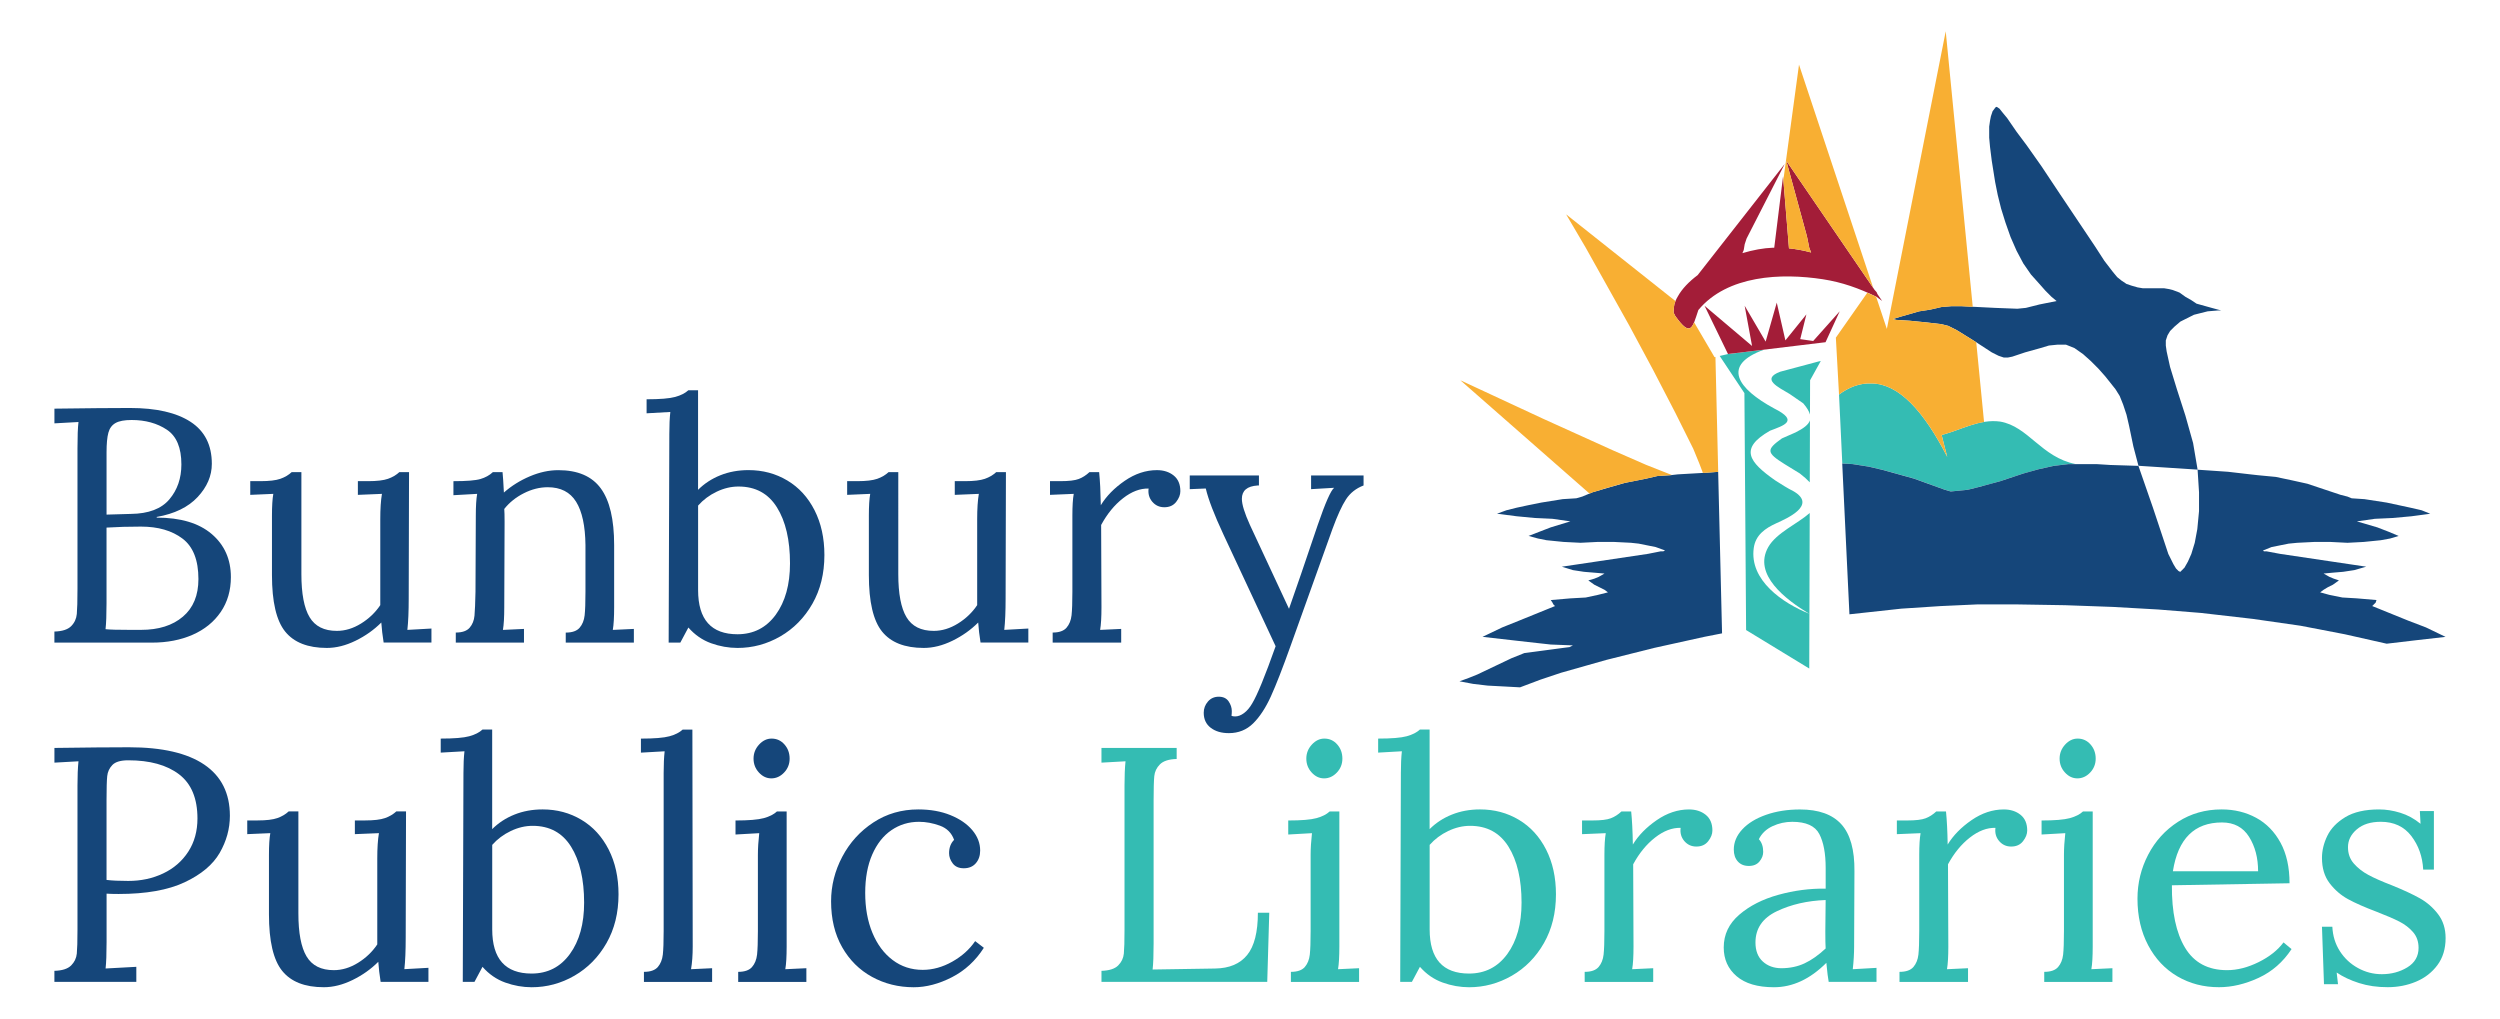 <?xml version="1.0" encoding="utf-8"?>
<!-- Generator: Adobe Illustrator 27.6.1, SVG Export Plug-In . SVG Version: 6.00 Build 0)  -->
<svg version="1.1" id="Layer_1" xmlns="http://www.w3.org/2000/svg" xmlns:xlink="http://www.w3.org/1999/xlink" x="0px" y="0px"
	 viewBox="0 0 1080 440" style="enable-background:new 0 0 1080 440;" xml:space="preserve">
<style type="text/css">
	.st0{fill-rule:evenodd;clip-rule:evenodd;fill:#34BCB3;}
	.st1{fill-rule:evenodd;clip-rule:evenodd;fill:#A31D38;}
	.st2{fill-rule:evenodd;clip-rule:evenodd;fill:#15467A;}
	.st3{fill:#F8AF33;}
	.st4{fill:#15467A;}
	.st5{fill:#34BCB3;}
</style>
<g>
	<g>
		<path class="st0" d="M786.58,155.95l-4.62,8.32l-0.05,14.81c-0.38-1.39-1.29-2.95-2.9-4.83l-5.89-4.06
			c-4.86-2.93-12.53-6.42-4.06-9.61l16.58-4.43L786.58,155.95z M775.69,186.8l-5.9,2.59c-6.79,4.86-6.79,6.14,1.11,11.08l6.63,4.07
			c1.77,1.36,3.17,2.62,4.29,3.82l0.08-26.76C781.26,183.45,779.21,185.04,775.69,186.8z M763.9,236.32
			c-6.78,11.91,7.65,22.78,17.69,28.82c-11.42-4.59-25.95-14.46-23.96-28.45c0.79-5.56,4.87-8.44,9.79-10.67
			c4.86-2.21,17.44-7.79,7.53-13.72c-2.85-1.43-5.41-3.08-8.1-4.8c-11.31-7.94-15.67-13.73-2.21-21.43c5.96-2.3,12.68-4.17,1.84-9.6
			c-15.94-8.61-22.91-18.75-4.42-25.4l-15.57,1.88l-3.58,0.82l10.68,16.06l0.73,102.35l27.28,16.63l0.2-67.2
			C776.66,226.21,767.41,230.14,763.9,236.32z M800.38,200.47l7,1.11l6.26,1.48l6.63,1.85l6.64,1.85l13.27,4.8l2.58,0.74l3.69-0.37
			l3.69-0.37l4.42-1.11l9.58-2.59l9.95-3.32l6.63-1.85l6.63-1.47l6.26-0.74h3.07c-14.88-2.96-20.43-16.3-32.64-18.36
			c-8.93-1.22-16.95,3.66-25.26,5.8l2.43,9.47c-10.1-19.74-20.85-31.54-32.57-31.74c-5.41-0.23-10.06,1.72-14.18,4.79l0.02,0.48
			l1.39,29.31L800.38,200.47z"/>
		<path class="st1" d="M746.49,152.93l-10.13-20.85l20.53,17.38l-3.2-17.38l9.07,15.5l4.8-16.84l3.73,16.31l9.07-11.23l-2.66,10.69
			l5.6,0.8l11.46-12.83l-6.13,13.36L746.49,152.93L746.49,152.93z M813.09,130.02l-2.04-2.98l-0.35-0.83
			c-0.28-0.34-0.59-0.65-0.89-0.99l-38.13-55.77l8.63,31.58l0.43,1.73l0.87,4.32l0.79,1.99c-3.22-0.87-6.44-1.47-9.57-1.79
			l-2.55-31.09l-3.81,30.82c-0.17,0-0.36,0-0.53,0c-4.15,0.15-8.69,0.99-13.22,2.35l0.57-1.34l0.41-2.48l0.82-2.48l16.5-32.26
			l-37.64,48.06c-3.71,2.78-6.73,5.89-8.55,9.17c0,0-0.97,1.49-1.47,3.33c-0.3,1.12-0.37,3.7-0.37,3.7l0.74,1.47
			c6.72,9.43,7.42,5.03,9.95-2.59c12.55-15.11,35.91-16.06,53.8-13.3c8.32,1.28,15.67,3.93,23.16,7.58L813.09,130.02z"/>
		<path class="st2" d="M743.93,273.61l-7.68,1.51l-21.74,4.8l-20.64,5.18l-19.53,5.54l-8.84,2.96l-8.84,3.33l-7-0.38l-7-0.37
			l-6.27-0.74l-5.89-1.11l4.05-1.48l3.69-1.48l7.74-3.69l7-3.33l5.53-2.22l16.58-2.21l2.95-0.37l1.47-0.74l-9.58-0.37l-9.95-1.1
			l-19.53-2.22l8.48-4.06l7.37-2.96l15.47-6.28l-0.73-0.74l-0.37-0.74l-0.74-1.11l8.48-0.73l6.63-0.37l5.16-1.11l4.43-1.11
			l-1.47-1.11l-2.22-1.11l-2.21-1.1l-2.58-1.85l2.58-0.74l1.84-0.75l2.58-1.47l-4.43-0.38l-4.42-0.37l-4.79-0.73l-4.79-1.48
			l37.22-5.55l5.53-1.1h1.1l0.74-0.37l-4.05-1.47l-3.68-0.74l-3.69-0.74l-3.32-0.36l-7.37-0.37h-7.01l-7.37,0.37l-7.37-0.37
			l-7.37-0.74l-3.69-0.74l-4.05-1.11l4.79-1.85l4.79-1.85l8.48-2.59l-7.74-1.11l-7.74-0.36l-7.74-0.74l-8.47-1.1l4.05-1.48
			l4.42-1.11l5.16-1.11l5.52-1.11l9.21-1.48l5.9-0.37l2.58-0.74l4.42-1.85l6.26-1.85l7.74-2.22l9.22-1.84l4.79-1.11l5.53-0.36
			l3.32-0.37l12.9-0.74l4.52-0.34L743.93,273.61z M1048.02,271.05l-7.74-2.96l-15.48-6.28l0.74-0.74l0.74-0.74l0.36-1.11l-8.47-0.73
			l-6.27-0.37l-5.53-1.11l-4.06-1.11l1.48-1.11l1.84-1.11l2.21-1.1l2.58-1.85l-2.21-0.74l-1.84-0.75l-2.58-1.47l4.05-0.38l4.42-0.37
			l4.79-0.73l5.16-1.48L985,239.27l-5.89-1.1H978l-0.37-0.37l3.68-1.47l3.69-0.74l3.69-0.74l3.68-0.36l7.37-0.37h7l7.37,0.37l7-0.37
			l7.37-0.74l4.06-0.74l3.68-1.11l-4.42-1.85l-4.79-1.85l-8.84-2.59l7.74-1.11l7.74-0.36l8.1-0.74l8.11-1.1l-3.69-1.48l-4.79-1.11
			l-5.16-1.11l-5.16-1.11l-9.58-1.48l-5.53-0.37l-1.84-0.74l-2.95-0.75l-8.85-2.95l-5.52-1.85l-6.64-1.47l-7-1.48l-7.74-0.74
			l-3.32-0.37l-9.58-1.11l-13.15-0.9l0.62,9.77v8.13l-0.74,7.76l-1.11,5.92l-1.47,4.8l-1.48,3.33l-1.47,2.59l-1.47,1.48l-0.37,0.36
			l-0.74-0.36l-1.1-1.11l-1.11-1.85l-2.21-4.44l-1.84-5.54l-4.79-14.41l-6.28-18.08l-0.36-0.02l-11.79-0.37l-5.9-0.37h-5.9h-6.27
			l-6.26,0.74l-6.63,1.47l-6.63,1.85l-9.95,3.32l-9.58,2.59l-4.42,1.11l-3.69,0.37l-3.69,0.37l-2.58-0.74l-13.27-4.8l-6.64-1.85
			l-6.63-1.85l-6.26-1.48l-7-1.11l-4.5-0.25l0.08,1.73l3.03,63.41l5.45-0.59l16.95-1.85l16.95-1.11l16.22-0.74h15.85l21.74,0.36
			l20.64,0.74l19.53,1.11l18.43,1.48l22.48,2.58l20.64,2.96l19.16,3.69l18.06,4.07l12.53-1.48l12.9-1.47L1048.02,271.05z
			 M947.42,191.4l-3.32-11.83l-3.69-11.45l-2.94-9.6l0,0l-1.47-6.65l-0.37-2.59v-2.21l0.74-2.22l1.11-1.85l1.84-1.85l2.58-2.21l0,0
			l2.95-1.48l2.95-1.48l2.95-0.74l2.94-0.74l4.42-0.37h1.48l0,0l-4.06-1.1l-6.63-1.85l0,0l-2.21-1.48l-2.58-1.47l-2.58-1.85
			l-2.95-1.11l0,0l-1.48-0.37l-2.21-0.37h-4.42h-4.79l-2.21-0.37l-2.58-0.74l0,0l-2.21-0.74l-2.21-1.48l-1.84-1.48l-1.84-2.22
			l-3.69-4.8l-4.06-6.28l0,0l-15.1-22.54l-8.11-12.19l-6.26-8.87l0,0l-4.42-5.91L867.08,51l-1.84-2.22l-1.48-1.85l-1.1-0.74h-0.37
			l-0.37,0.37l0,0l-1.11,1.47l-0.74,2.22l-0.37,1.85l-0.37,2.59v4.8l0.37,4.06l0,0l0.74,5.91l1.47,9.24l1.11,5.54l1.47,5.91
			l1.84,5.91l2.21,6.28l0,0l2.58,5.91l2.94,5.54l3.32,4.8l3.31,3.69l2.95,3.33l2.58,2.59l2.22,1.85l0,0l-7.37,1.48l-5.89,1.48
			l-3.69,0.37l0,0l-9.58-0.37l-14.74-0.74l0,0h-4.05l-4.42,0.37l-4.79,1.11l-4.79,0.74l-7.74,2.22l-3.68,1.11l0,0l1.47,0.37
			l5.9,0.37l7.37,0.74l6.27,0.74l0,0l2.95,0.74l3.68,1.85l7.74,4.8l7.37,4.8l2.95,1.48l2.21,0.74l0,0h1.84l1.84-0.37l5.53-1.85
			l6.63-1.85l3.69-1.11l3.69-0.37l0,0h1.84h1.84l1.84,0.74l1.84,0.74l3.69,2.59l3.31,2.96l3.32,3.32l2.95,3.32l4.42,5.55l0,0
			l1.84,2.95l1.48,3.69l1.47,4.44l1.11,4.8l1.84,8.86l2.2,8.36l25.55,1.66L947.42,191.4z"/>
		<path class="st3" d="M770.41,77.76l6.76-49.83l32.06,96.45l-37.55-54.92l8.63,31.58l0.43,1.73l0.87,4.32l0.79,1.99
			c-3.22-0.87-6.44-1.47-9.57-1.79L770.41,77.76z M687.99,212.67l3.99-1.18l0.8-0.3l7.74-2.22l0.6-0.12l0.87-0.25l9.22-1.84
			l4.79-1.11l5.53-0.36l0.72-0.08l-11.03-4.35l-14.37-6.28l-30.22-13.68l-35.75-16.62l55.8,48.95L687.99,212.67z M740.68,154.29
			l-8.82-15.04c-1.54,3.69-3.24,4.16-8.12-2.69l-0.74-1.47c0,0,0.06-2.57,0.37-3.7c0.13-0.47,0.29-0.91,0.45-1.31l-47.25-37.48
			l8.47,14.41l18.8,33.62l10.32,19.21l9.58,18.48l7.74,15.52l2.58,6.28l1.6,4.18l2.08-0.12l4.52-0.34l0.02,0.75l-1.21-50.39
			L740.68,154.29z M853.74,147.87l-0.66-0.43l-7.74-4.8l-3.68-1.85l-2.95-0.74l-6.27-0.74l-7.37-0.74l-5.9-0.37l-1.47-0.37
			l3.68-1.11l7.74-2.22l4.79-0.74l4.79-1.11l4.42-0.37h4.05l5.05,0.26L840.55,13.52l-25.43,128.58l-4.63-13.91
			c-1.27-0.62-2.54-1.17-3.81-1.73l-13.59,19.4l1.39,25.06l-0.02-0.48c4.12-3.07,8.77-5.02,14.18-4.79
			c11.72,0.2,22.48,12,32.57,31.74l-2.43-9.47c6.11-1.57,12.07-4.61,18.33-5.63L853.74,147.87z"/>
	</g>
	<g>
		<path class="st4" d="M23.5,272.83c3.37-0.09,5.77-0.87,7.22-2.31c1.45-1.45,2.26-3.2,2.46-5.27c0.19-2.07,0.29-5.7,0.29-10.9
			v-60.64c0-5.2,0.14-9,0.43-11.4l-10.39,0.58v-6.35c14.05-0.19,24.93-0.29,32.63-0.29c11.36,0,20.09,2,26.2,5.99
			c6.11,3.99,9.17,10.03,9.17,18.12c0,5.2-2.05,9.99-6.14,14.37s-9.99,7.24-17.68,8.59v0.29c10.3,0,18.21,2.36,23.75,7.07
			c5.53,4.72,8.3,10.93,8.3,18.63c0,5.77-1.47,10.81-4.4,15.09c-2.94,4.28-6.98,7.56-12.13,9.82c-5.15,2.26-11,3.39-17.54,3.39H23.5
			V272.83z M79.01,266.4c4.48-3.8,6.71-9.22,6.71-16.24c0-8.18-2.29-14.01-6.86-17.47c-4.57-3.46-10.56-5.2-17.97-5.2
			c-5.3,0-10.25,0.14-14.87,0.43v32.63c0,5.01-0.14,8.76-0.43,11.26c1.83,0.2,5.29,0.29,10.4,0.29h4.91
			C68.5,272.11,74.54,270.21,79.01,266.4z M56.56,222.01c7.6-0.09,13.14-2.19,16.6-6.28c3.47-4.09,5.2-9.12,5.2-15.09
			c0-7.22-2.09-12.22-6.28-15.01c-4.19-2.79-9.27-4.19-15.23-4.19c-3.08,0-5.39,0.43-6.93,1.3c-1.54,0.87-2.58,2.26-3.1,4.19
			c-0.53,1.93-0.79,4.77-0.79,8.52v26.86L56.56,222.01z"/>
		<path class="st4" d="M123.19,272.83c-3.8-4.71-5.7-12.85-5.7-24.4v-25.7c0-4.05,0.19-7.17,0.58-9.38l-9.96,0.43v-5.92h4.47
			c3.75,0,6.59-0.34,8.52-1.01c1.92-0.67,3.56-1.64,4.91-2.89h4.19V248c0,8.47,1.18,14.68,3.54,18.62
			c2.36,3.95,6.28,5.92,11.77,5.92c3.56,0,7.05-1.06,10.47-3.18c3.42-2.12,6.18-4.77,8.3-7.94v-37.1c0-4.52,0.24-8.18,0.72-10.97
			l-10.4,0.43v-5.92h4.48c3.75,0,6.59-0.34,8.52-1.01c1.92-0.67,3.56-1.64,4.91-2.89h4.19l-0.14,54.58c0,5.58-0.19,10.1-0.58,13.57
			l10.4-0.58v6.06h-20.65c-0.48-2.98-0.82-5.87-1.01-8.66c-3.18,3.18-6.88,5.8-11.12,7.87s-8.37,3.11-12.42,3.11
			C132.99,279.9,126.99,277.55,123.19,272.83z"/>
		<path class="st4" d="M196.9,273.26c2.79,0,4.79-0.7,5.99-2.09c1.2-1.39,1.9-3.13,2.09-5.2c0.19-2.07,0.33-5.51,0.43-10.32
			l0.14-32.92c0-4.05,0.19-7.17,0.58-9.38l-10.25,0.58v-6.06c5.68,0,9.58-0.31,11.69-0.94c2.11-0.62,3.9-1.61,5.34-2.96h4.19
			c0.19,1.83,0.38,4.77,0.58,8.81c3.27-2.89,7-5.22,11.19-7c4.19-1.78,8.3-2.67,12.34-2.67c8.37,0,14.49,2.62,18.33,7.87
			c3.85,5.25,5.77,13.41,5.77,24.47v26.85c0,4.33-0.19,7.61-0.58,9.82l9.1-0.43v5.92H244.4v-4.33c2.79,0,4.79-0.7,5.99-2.09
			c1.2-1.39,1.92-3.18,2.17-5.34c0.24-2.17,0.36-5.56,0.36-10.18v-20.21c-0.1-8.28-1.44-14.51-4.04-18.7
			c-2.6-4.19-6.69-6.28-12.27-6.28c-3.46,0-6.91,0.87-10.32,2.6c-3.42,1.73-6.23,3.99-8.45,6.78c0.09,1.06,0.14,2.94,0.14,5.63
			l-0.14,36.81c0,4.33-0.19,7.61-0.58,9.82l9.1-0.43v5.92H196.9V273.26z"/>
		<path class="st4" d="M307.2,277.88c-3.75-1.35-7.03-3.61-9.82-6.79l-3.47,6.5h-5.05l0.29-90.24c0-3.66,0.14-6.79,0.43-9.38
			l-10.25,0.58v-6.06c5.77,0,9.89-0.34,12.34-1.01c2.45-0.67,4.35-1.64,5.7-2.89h4.19v43.02c2.69-2.69,5.89-4.79,9.6-6.28
			c3.7-1.49,7.77-2.24,12.2-2.24c6.16,0,11.74,1.49,16.75,4.48c5,2.98,8.93,7.27,11.77,12.85c2.84,5.58,4.26,12.03,4.26,19.35
			c0,7.99-1.73,15.01-5.2,21.08c-3.47,6.06-8.09,10.75-13.86,14.08c-5.77,3.32-11.94,4.98-18.48,4.98
			C314.75,279.9,310.95,279.23,307.2,277.88z M335.14,265.54c4.09-5.63,6.14-13.02,6.14-22.16c0-10.1-1.88-18.16-5.63-24.18
			s-9.29-9.02-16.6-9.02c-3.18,0-6.33,0.74-9.46,2.24c-3.13,1.49-5.8,3.49-8.01,5.99v36.53c0,12.71,5.68,19.06,17.04,19.06
			C325.53,273.98,331.04,271.17,335.14,265.54z"/>
		<path class="st4" d="M381.05,272.83c-3.8-4.71-5.7-12.85-5.7-24.4v-25.7c0-4.05,0.19-7.17,0.58-9.38l-9.96,0.43v-5.92h4.47
			c3.75,0,6.59-0.34,8.52-1.01c1.92-0.67,3.56-1.64,4.91-2.89h4.19V248c0,8.47,1.18,14.68,3.54,18.62
			c2.36,3.95,6.28,5.92,11.77,5.92c3.56,0,7.05-1.06,10.47-3.18c3.42-2.12,6.18-4.77,8.3-7.94v-37.1c0-4.52,0.24-8.18,0.72-10.97
			l-10.4,0.43v-5.92h4.48c3.75,0,6.59-0.34,8.52-1.01c1.92-0.67,3.56-1.64,4.91-2.89h4.19l-0.14,54.58c0,5.58-0.19,10.1-0.58,13.57
			l10.4-0.58v6.06h-20.65c-0.48-2.98-0.82-5.87-1.01-8.66c-3.18,3.18-6.88,5.8-11.12,7.87s-8.37,3.11-12.42,3.11
			C390.84,279.9,384.85,277.55,381.05,272.83z"/>
		<path class="st4" d="M454.75,273.26c2.79,0,4.79-0.7,5.99-2.09c1.2-1.39,1.92-3.18,2.17-5.34c0.24-2.17,0.36-5.56,0.36-10.18
			v-32.92c0-4.05,0.19-7.17,0.58-9.38l-10.25,0.43v-5.92h4.48c3.66,0,6.3-0.31,7.94-0.94c1.64-0.62,3.18-1.61,4.62-2.96h4.19
			c0.38,3.76,0.62,8.52,0.72,14.3c2.4-3.95,5.85-7.46,10.32-10.54c4.48-3.08,9.12-4.62,13.93-4.62c2.89,0,5.29,0.77,7.22,2.31
			c1.92,1.54,2.89,3.8,2.89,6.79c0,1.54-0.6,3.08-1.8,4.62c-1.21,1.54-2.91,2.31-5.13,2.31c-2.12,0-3.85-0.8-5.2-2.38
			c-1.35-1.59-1.88-3.49-1.59-5.7c-3.66-0.09-7.34,1.3-11.04,4.19c-3.71,2.89-6.86,6.74-9.46,11.55l0.14,35.51
			c0,4.33-0.19,7.61-0.58,9.82l9.1-0.43v5.92h-29.6V273.26z"/>
		<path class="st4" d="M523.04,314.41c-2.02-1.54-3.03-3.7-3.03-6.5c0-1.83,0.6-3.44,1.81-4.84c1.2-1.39,2.77-2.09,4.69-2.09
			c1.92,0,3.34,0.67,4.26,2.02c0.91,1.35,1.37,2.74,1.37,4.19c0,0.87-0.05,1.54-0.14,2.02c0.29,0.19,0.82,0.29,1.59,0.29
			c1.25,0,2.53-0.48,3.83-1.45c1.3-0.96,2.48-2.36,3.54-4.19c2.21-3.66,5.58-11.89,10.11-24.69l-22.52-48.22
			c-4.04-8.66-6.59-15.31-7.65-19.92l-6.93,0.29v-5.92h29.89v4.33h-0.58c-4.53,0.29-6.79,2.22-6.79,5.77
			c0,2.41,1.16,6.16,3.47,11.26l16.89,36.24c2.89-8.18,7.03-20.26,12.42-36.24c3.27-9.53,5.63-14.87,7.08-16.03l-9.96,0.58v-5.92
			h22.67v4.33c-3.27,1.25-5.8,3.25-7.58,5.99c-1.78,2.74-3.73,7-5.85,12.78l-18.05,50.39c-3.47,9.72-6.33,17.06-8.59,22.02
			c-2.26,4.95-4.81,8.83-7.65,11.62c-2.84,2.79-6.33,4.19-10.47,4.19C527.66,316.72,525.06,315.95,523.04,314.41z"/>
		<path class="st4" d="M23.5,419.4c3.37-0.09,5.77-0.87,7.22-2.31c1.45-1.45,2.26-3.15,2.46-5.13c0.19-1.97,0.29-5.41,0.29-10.32
			v-62.37c0-4.04,0.14-7.51,0.43-10.39l-10.39,0.58v-6.35c13.47-0.19,24.21-0.29,32.2-0.29c14.34,0,25.19,2.51,32.56,7.51
			c7.36,5.01,11.04,12.37,11.04,22.09c0,5.58-1.47,10.92-4.4,16.02c-2.94,5.1-7.99,9.34-15.16,12.71
			c-7.17,3.37-16.67,5.05-28.51,5.05c-2.21,0-3.95-0.05-5.2-0.14v20.93c0,5.1-0.14,8.91-0.43,11.4l13.28-0.72v6.5H23.5V419.4z
			 M70.5,377.32c4.57-2.17,8.18-5.3,10.83-9.39c2.65-4.09,3.97-8.88,3.97-14.36c0-8.66-2.65-15.02-7.94-19.06
			c-5.3-4.04-12.61-6.06-21.95-6.06c-3.27,0-5.56,0.67-6.86,2.02c-1.3,1.35-2.05,2.96-2.24,4.84c-0.19,1.88-0.29,5.32-0.29,10.32
			v34.5c2.4,0.29,5.53,0.43,9.38,0.43C60.89,380.57,65.92,379.49,70.5,377.32z"/>
		<path class="st4" d="M121.89,419.4c-3.8-4.71-5.7-12.85-5.7-24.4v-25.7c0-4.05,0.19-7.17,0.58-9.38l-9.96,0.43v-5.92h4.47
			c3.75,0,6.59-0.34,8.52-1.01c1.92-0.67,3.56-1.64,4.91-2.89h4.19v44.04c0,8.47,1.18,14.68,3.54,18.62
			c2.36,3.95,6.28,5.92,11.77,5.92c3.56,0,7.05-1.06,10.47-3.18c3.42-2.12,6.18-4.77,8.3-7.94v-37.1c0-4.52,0.24-8.18,0.72-10.97
			l-10.4,0.43v-5.92h4.48c3.75,0,6.59-0.34,8.52-1.01c1.92-0.67,3.56-1.64,4.91-2.89h4.19l-0.14,54.58c0,5.58-0.19,10.1-0.58,13.57
			l10.4-0.58v6.06h-20.65c-0.48-2.98-0.82-5.87-1.01-8.66c-3.18,3.18-6.88,5.8-11.12,7.87c-4.24,2.07-8.37,3.11-12.42,3.11
			C131.68,426.48,125.69,424.12,121.89,419.4z"/>
		<path class="st4" d="M218.26,424.46c-3.75-1.35-7.03-3.61-9.82-6.79l-3.47,6.5h-5.05l0.29-90.24c0-3.66,0.14-6.79,0.43-9.38
			l-10.25,0.58v-6.06c5.77,0,9.89-0.34,12.34-1.01c2.45-0.67,4.35-1.64,5.7-2.89h4.19v43.02c2.69-2.69,5.89-4.79,9.6-6.28
			c3.7-1.49,7.77-2.24,12.2-2.24c6.16,0,11.74,1.49,16.75,4.48c5,2.98,8.93,7.27,11.77,12.85c2.84,5.58,4.26,12.03,4.26,19.35
			c0,7.99-1.73,15.01-5.2,21.08c-3.47,6.06-8.09,10.75-13.86,14.08s-11.94,4.98-18.48,4.98
			C225.82,426.48,222.01,425.81,218.26,424.46z M246.2,412.12c4.09-5.63,6.14-13.02,6.14-22.16c0-10.1-1.88-18.16-5.63-24.18
			c-3.75-6.02-9.29-9.02-16.6-9.02c-3.18,0-6.33,0.74-9.46,2.24c-3.13,1.49-5.8,3.49-8.01,5.99v36.53
			c0,12.71,5.68,19.06,17.04,19.06C236.6,420.56,242.11,417.75,246.2,412.12z"/>
		<path class="st4" d="M278.18,419.84c2.79,0,4.79-0.7,5.99-2.09c1.2-1.39,1.92-3.18,2.17-5.34c0.24-2.17,0.36-5.56,0.36-10.18
			v-68.29c0-3.66,0.14-6.79,0.43-9.38l-10.25,0.58v-6.06c5.77,0,9.89-0.34,12.34-1.01s4.35-1.64,5.7-2.89h4.19l0.14,93.7
			c0,3.76-0.24,7.03-0.72,9.82l9.1-0.43v5.92h-29.45V419.84z"/>
		<path class="st4" d="M318.89,419.84c2.79,0,4.79-0.7,5.99-2.09c1.2-1.39,1.92-3.18,2.17-5.34c0.24-2.17,0.36-5.56,0.36-10.18
			v-32.92c0-2.79,0.19-5.92,0.58-9.38l-10.25,0.58v-6.06c5.68,0,9.75-0.34,12.2-1.01c2.46-0.67,4.36-1.64,5.7-2.89h4.19v58.33
			c0,4.33-0.19,7.61-0.58,9.82l9.1-0.43v5.92h-29.45V419.84z M327.84,333.72c-1.54-1.68-2.31-3.68-2.31-5.99s0.79-4.33,2.38-6.06
			c1.59-1.73,3.39-2.6,5.41-2.6c2.21,0,4.07,0.84,5.56,2.53c1.49,1.68,2.24,3.73,2.24,6.14c0,2.31-0.79,4.31-2.38,5.99
			c-1.59,1.68-3.44,2.53-5.56,2.53C331.16,336.25,329.38,335.4,327.84,333.72z"/>
		<path class="st4" d="M376.71,422.01c-5.44-2.98-9.75-7.27-12.92-12.85c-3.18-5.58-4.76-12.18-4.76-19.78
			c0-6.74,1.61-13.16,4.84-19.28c3.22-6.11,7.7-11.04,13.43-14.8c5.73-3.76,12.2-5.63,19.42-5.63c5.2,0,9.82,0.82,13.86,2.46
			c4.04,1.64,7.19,3.8,9.46,6.5c2.26,2.69,3.39,5.63,3.39,8.8c0,2.22-0.63,4.05-1.88,5.49c-1.25,1.45-2.98,2.17-5.2,2.17
			c-2.12,0-3.71-0.7-4.76-2.09c-1.06-1.39-1.59-2.86-1.59-4.41c0-2.4,0.72-4.33,2.17-5.77c-1.06-2.98-3.1-5.03-6.14-6.14
			c-3.03-1.1-6.04-1.66-9.02-1.66c-4.43,0-8.4,1.21-11.91,3.61c-3.52,2.4-6.28,5.92-8.3,10.54c-2.02,4.62-3.03,10.16-3.03,16.6
			c0,6.45,1.03,12.18,3.1,17.18c2.07,5.01,4.98,8.93,8.74,11.77c3.75,2.84,8.09,4.26,12.99,4.26c4.33,0,8.59-1.18,12.78-3.54
			c4.19-2.36,7.48-5.32,9.89-8.88l3.75,2.89c-3.56,5.58-8.16,9.82-13.79,12.71c-5.63,2.89-11.14,4.33-16.53,4.33
			C388.14,426.48,382.15,424.99,376.71,422.01z"/>
		<path class="st5" d="M475.82,419.4c3.37-0.09,5.77-0.87,7.22-2.31c1.45-1.45,2.26-3.15,2.46-5.13c0.19-1.97,0.29-5.41,0.29-10.32
			v-62.37c0-4.04,0.14-7.51,0.43-10.39l-10.39,0.58v-6.35h32.49v4.77c-3.37,0.09-5.77,0.87-7.22,2.31
			c-1.44,1.44-2.26,3.15-2.45,5.12c-0.19,1.97-0.29,5.42-0.29,10.32v61.94c0,5.01-0.14,8.76-0.43,11.26l27-0.43
			c6.16-0.09,10.78-2.04,13.86-5.85c3.08-3.8,4.62-9.89,4.62-18.26h4.91l-0.87,29.89h-71.61V419.4z"/>
		<path class="st5" d="M557.68,419.84c2.79,0,4.79-0.7,5.99-2.09c1.2-1.39,1.92-3.18,2.16-5.34c0.24-2.17,0.36-5.56,0.36-10.18
			v-32.92c0-2.79,0.2-5.92,0.58-9.38l-10.25,0.58v-6.06c5.68,0,9.74-0.34,12.2-1.01c2.45-0.67,4.36-1.64,5.7-2.89h4.18v58.33
			c0,4.33-0.19,7.61-0.57,9.82l9.09-0.43v5.92h-29.45V419.84z M566.64,333.72c-1.54-1.68-2.31-3.68-2.31-5.99s0.79-4.33,2.38-6.06
			c1.59-1.73,3.39-2.6,5.41-2.6c2.21,0,4.07,0.84,5.56,2.53c1.49,1.68,2.23,3.73,2.23,6.14c0,2.31-0.79,4.31-2.38,5.99
			c-1.59,1.68-3.44,2.53-5.55,2.53C569.95,336.25,568.17,335.4,566.64,333.72z"/>
		<path class="st5" d="M623.23,424.46c-3.76-1.35-7.03-3.61-9.82-6.79l-3.47,6.5h-5.05l0.29-90.24c0-3.66,0.14-6.79,0.43-9.38
			l-10.25,0.58v-6.06c5.77,0,9.89-0.34,12.34-1.01c2.45-0.67,4.35-1.64,5.7-2.89h4.19v43.02c2.69-2.69,5.89-4.79,9.6-6.28
			c3.71-1.49,7.77-2.24,12.2-2.24c6.16,0,11.75,1.49,16.75,4.48c5,2.98,8.93,7.27,11.77,12.85c2.84,5.58,4.26,12.03,4.26,19.35
			c0,7.99-1.73,15.01-5.2,21.08c-3.46,6.06-8.08,10.75-13.86,14.08c-5.78,3.32-11.94,4.98-18.48,4.98
			C630.78,426.48,626.98,425.81,623.23,424.46z M651.17,412.12c4.09-5.63,6.14-13.02,6.14-22.16c0-10.1-1.88-18.16-5.63-24.18
			c-3.76-6.02-9.29-9.02-16.6-9.02c-3.18,0-6.33,0.74-9.46,2.24c-3.13,1.49-5.8,3.49-8.01,5.99v36.53
			c0,12.71,5.68,19.06,17.04,19.06C641.56,420.56,647.07,417.75,651.17,412.12z"/>
		<path class="st5" d="M684.59,419.84c2.79,0,4.79-0.7,5.99-2.09c1.2-1.39,1.92-3.18,2.17-5.34c0.24-2.17,0.36-5.56,0.36-10.18
			v-32.92c0-4.05,0.19-7.17,0.58-9.38l-10.25,0.43v-5.92h4.48c3.66,0,6.3-0.31,7.94-0.94c1.64-0.62,3.18-1.61,4.62-2.96h4.19
			c0.38,3.76,0.63,8.52,0.72,14.3c2.4-3.95,5.85-7.46,10.32-10.54c4.48-3.08,9.12-4.62,13.93-4.62c2.89,0,5.29,0.77,7.22,2.31
			c1.92,1.54,2.89,3.8,2.89,6.79c0,1.54-0.6,3.08-1.81,4.62c-1.2,1.54-2.91,2.31-5.12,2.31c-2.12,0-3.85-0.8-5.2-2.38
			c-1.35-1.59-1.88-3.49-1.59-5.7c-3.66-0.09-7.34,1.3-11.04,4.19c-3.71,2.89-6.86,6.74-9.46,11.55l0.14,35.51
			c0,4.33-0.19,7.61-0.58,9.82l9.09-0.43v5.92h-29.6V419.84z"/>
		<path class="st5" d="M750.21,421.72c-3.71-3.18-5.56-7.31-5.56-12.42c0-5.58,2.24-10.3,6.72-14.15c4.47-3.85,10.1-6.71,16.89-8.59
			c6.78-1.88,13.59-2.77,20.43-2.67v-8.95c0-6.25-0.92-11.14-2.75-14.65c-1.83-3.51-5.73-5.27-11.69-5.27
			c-2.98,0-5.82,0.63-8.51,1.88c-2.7,1.25-4.67,3.13-5.92,5.63c1.25,1.35,1.88,3.18,1.88,5.49c0,1.45-0.53,2.82-1.59,4.12
			c-1.06,1.3-2.6,1.95-4.62,1.95s-3.61-0.65-4.76-1.95c-1.16-1.3-1.73-3.01-1.73-5.13c0-3.18,1.23-6.09,3.68-8.73
			c2.46-2.65,5.87-4.74,10.25-6.28c4.38-1.54,9.26-2.31,14.65-2.31c8.09,0,14.05,2.14,17.91,6.43c3.85,4.28,5.72,11.04,5.63,20.28
			l-0.14,32.48c0,3.08-0.19,6.35-0.58,9.82l10.25-0.58v6.06h-20.65c-0.29-1.45-0.63-4.19-1.01-8.23
			c-7.03,7.03-14.58,10.54-22.67,10.54C759.28,426.48,753.91,424.89,750.21,421.72z M779.58,416.16c2.98-1.39,6.02-3.54,9.1-6.42
			c-0.1-1.45-0.14-3.9-0.14-7.36l0.14-13.57c-7.9,0.29-14.92,1.9-21.08,4.84c-6.16,2.94-9.24,7.44-9.24,13.5
			c0,3.56,1.06,6.31,3.18,8.23c2.12,1.93,4.81,2.89,8.09,2.89C773.28,418.25,776.6,417.56,779.58,416.16z"/>
		<path class="st5" d="M820.59,419.84c2.79,0,4.79-0.7,5.99-2.09c1.2-1.39,1.92-3.18,2.17-5.34c0.24-2.17,0.36-5.56,0.36-10.18
			v-32.92c0-4.05,0.19-7.17,0.58-9.38l-10.25,0.43v-5.92h4.48c3.66,0,6.3-0.31,7.94-0.94c1.64-0.62,3.18-1.61,4.62-2.96h4.19
			c0.38,3.76,0.63,8.52,0.72,14.3c2.4-3.95,5.85-7.46,10.32-10.54c4.48-3.08,9.12-4.62,13.93-4.62c2.89,0,5.29,0.77,7.22,2.31
			c1.92,1.54,2.89,3.8,2.89,6.79c0,1.54-0.6,3.08-1.81,4.62c-1.2,1.54-2.91,2.31-5.12,2.31c-2.12,0-3.85-0.8-5.2-2.38
			c-1.35-1.59-1.88-3.49-1.59-5.7c-3.66-0.09-7.34,1.3-11.04,4.19c-3.71,2.89-6.86,6.74-9.46,11.55l0.14,35.51
			c0,4.33-0.19,7.61-0.58,9.82l9.09-0.43v5.92h-29.6V419.84z"/>
		<path class="st5" d="M883.11,419.84c2.79,0,4.79-0.7,5.99-2.09c1.2-1.39,1.92-3.18,2.17-5.34c0.24-2.17,0.36-5.56,0.36-10.18
			v-32.92c0-2.79,0.19-5.92,0.58-9.38l-10.25,0.58v-6.06c5.68,0,9.74-0.34,12.2-1.01c2.46-0.67,4.36-1.64,5.7-2.89h4.19v58.33
			c0,4.33-0.19,7.61-0.58,9.82l9.09-0.43v5.92h-29.45V419.84z M892.06,333.72c-1.54-1.68-2.31-3.68-2.31-5.99s0.8-4.33,2.38-6.06
			c1.59-1.73,3.39-2.6,5.41-2.6c2.21,0,4.07,0.84,5.56,2.53c1.49,1.68,2.24,3.73,2.24,6.14c0,2.31-0.8,4.31-2.38,5.99
			c-1.59,1.68-3.44,2.53-5.56,2.53C895.38,336.25,893.59,335.4,892.06,333.72z"/>
		<path class="st5" d="M940.64,421.79c-5.34-3.13-9.56-7.6-12.63-13.43c-3.08-5.82-4.62-12.53-4.62-20.14
			c0-6.74,1.54-13.07,4.62-18.99c3.08-5.92,7.39-10.66,12.92-14.22c5.53-3.56,11.82-5.34,18.84-5.34c5.49,0,10.44,1.21,14.87,3.61
			c4.43,2.4,7.94,5.99,10.54,10.75c2.6,4.77,3.9,10.61,3.9,17.54l-50.82,0.87c-0.09,11.55,1.81,20.55,5.7,27
			c3.9,6.45,9.94,9.67,18.12,9.67c4.43,0,8.97-1.16,13.64-3.47c4.67-2.31,8.25-5.15,10.76-8.52l3.47,2.89
			c-3.66,5.58-8.4,9.72-14.22,12.42c-5.82,2.69-11.53,4.04-17.11,4.04C951.97,426.48,945.98,424.92,940.64,421.79z M975.5,376.38
			c0-5.78-1.3-10.73-3.9-14.87c-2.6-4.14-6.5-6.21-11.69-6.21c-11.94,0-19.01,7.03-21.22,21.08H975.5z"/>
		<path class="st5" d="M1019.11,424.68c-3.76-1.2-6.98-2.72-9.67-4.55l0.58,5.05h-6.06l-0.87-24.83h4.48
			c0.19,3.95,1.27,7.46,3.25,10.54c1.97,3.08,4.57,5.51,7.8,7.29c3.22,1.78,6.66,2.67,10.32,2.67c4.14,0,7.82-0.99,11.04-2.96
			c3.22-1.97,4.84-4.79,4.84-8.44c0-2.69-0.8-4.96-2.39-6.79c-1.59-1.83-3.56-3.34-5.92-4.55c-2.36-1.2-5.66-2.62-9.89-4.26
			c-5.1-1.93-9.19-3.73-12.27-5.42c-3.08-1.68-5.73-3.97-7.94-6.86c-2.22-2.89-3.32-6.54-3.32-10.97c0-3.18,0.77-6.35,2.31-9.53
			c1.54-3.18,4.14-5.87,7.79-8.08c3.66-2.21,8.52-3.32,14.58-3.32c2.98,0,6.04,0.48,9.17,1.45c3.13,0.96,6.04,2.55,8.73,4.76
			l-0.29-5.49h6.06v25.27h-4.62c-0.29-5.58-2-10.42-5.13-14.51c-3.13-4.09-7.53-6.14-13.21-6.14c-4.33,0-7.77,1.08-10.32,3.25
			c-2.55,2.17-3.83,4.74-3.83,7.72c0,2.79,0.84,5.15,2.53,7.07c1.68,1.93,3.78,3.56,6.28,4.91c2.5,1.35,5.87,2.84,10.11,4.47
			c5,2.02,9.04,3.9,12.13,5.63c3.08,1.73,5.7,4.02,7.87,6.86c2.17,2.84,3.25,6.28,3.25,10.32c0,4.62-1.18,8.52-3.54,11.69
			c-2.36,3.18-5.44,5.56-9.24,7.15c-3.8,1.59-7.87,2.38-12.2,2.38C1027,426.48,1022.86,425.88,1019.11,424.68z"/>
	</g>
</g>
</svg>
